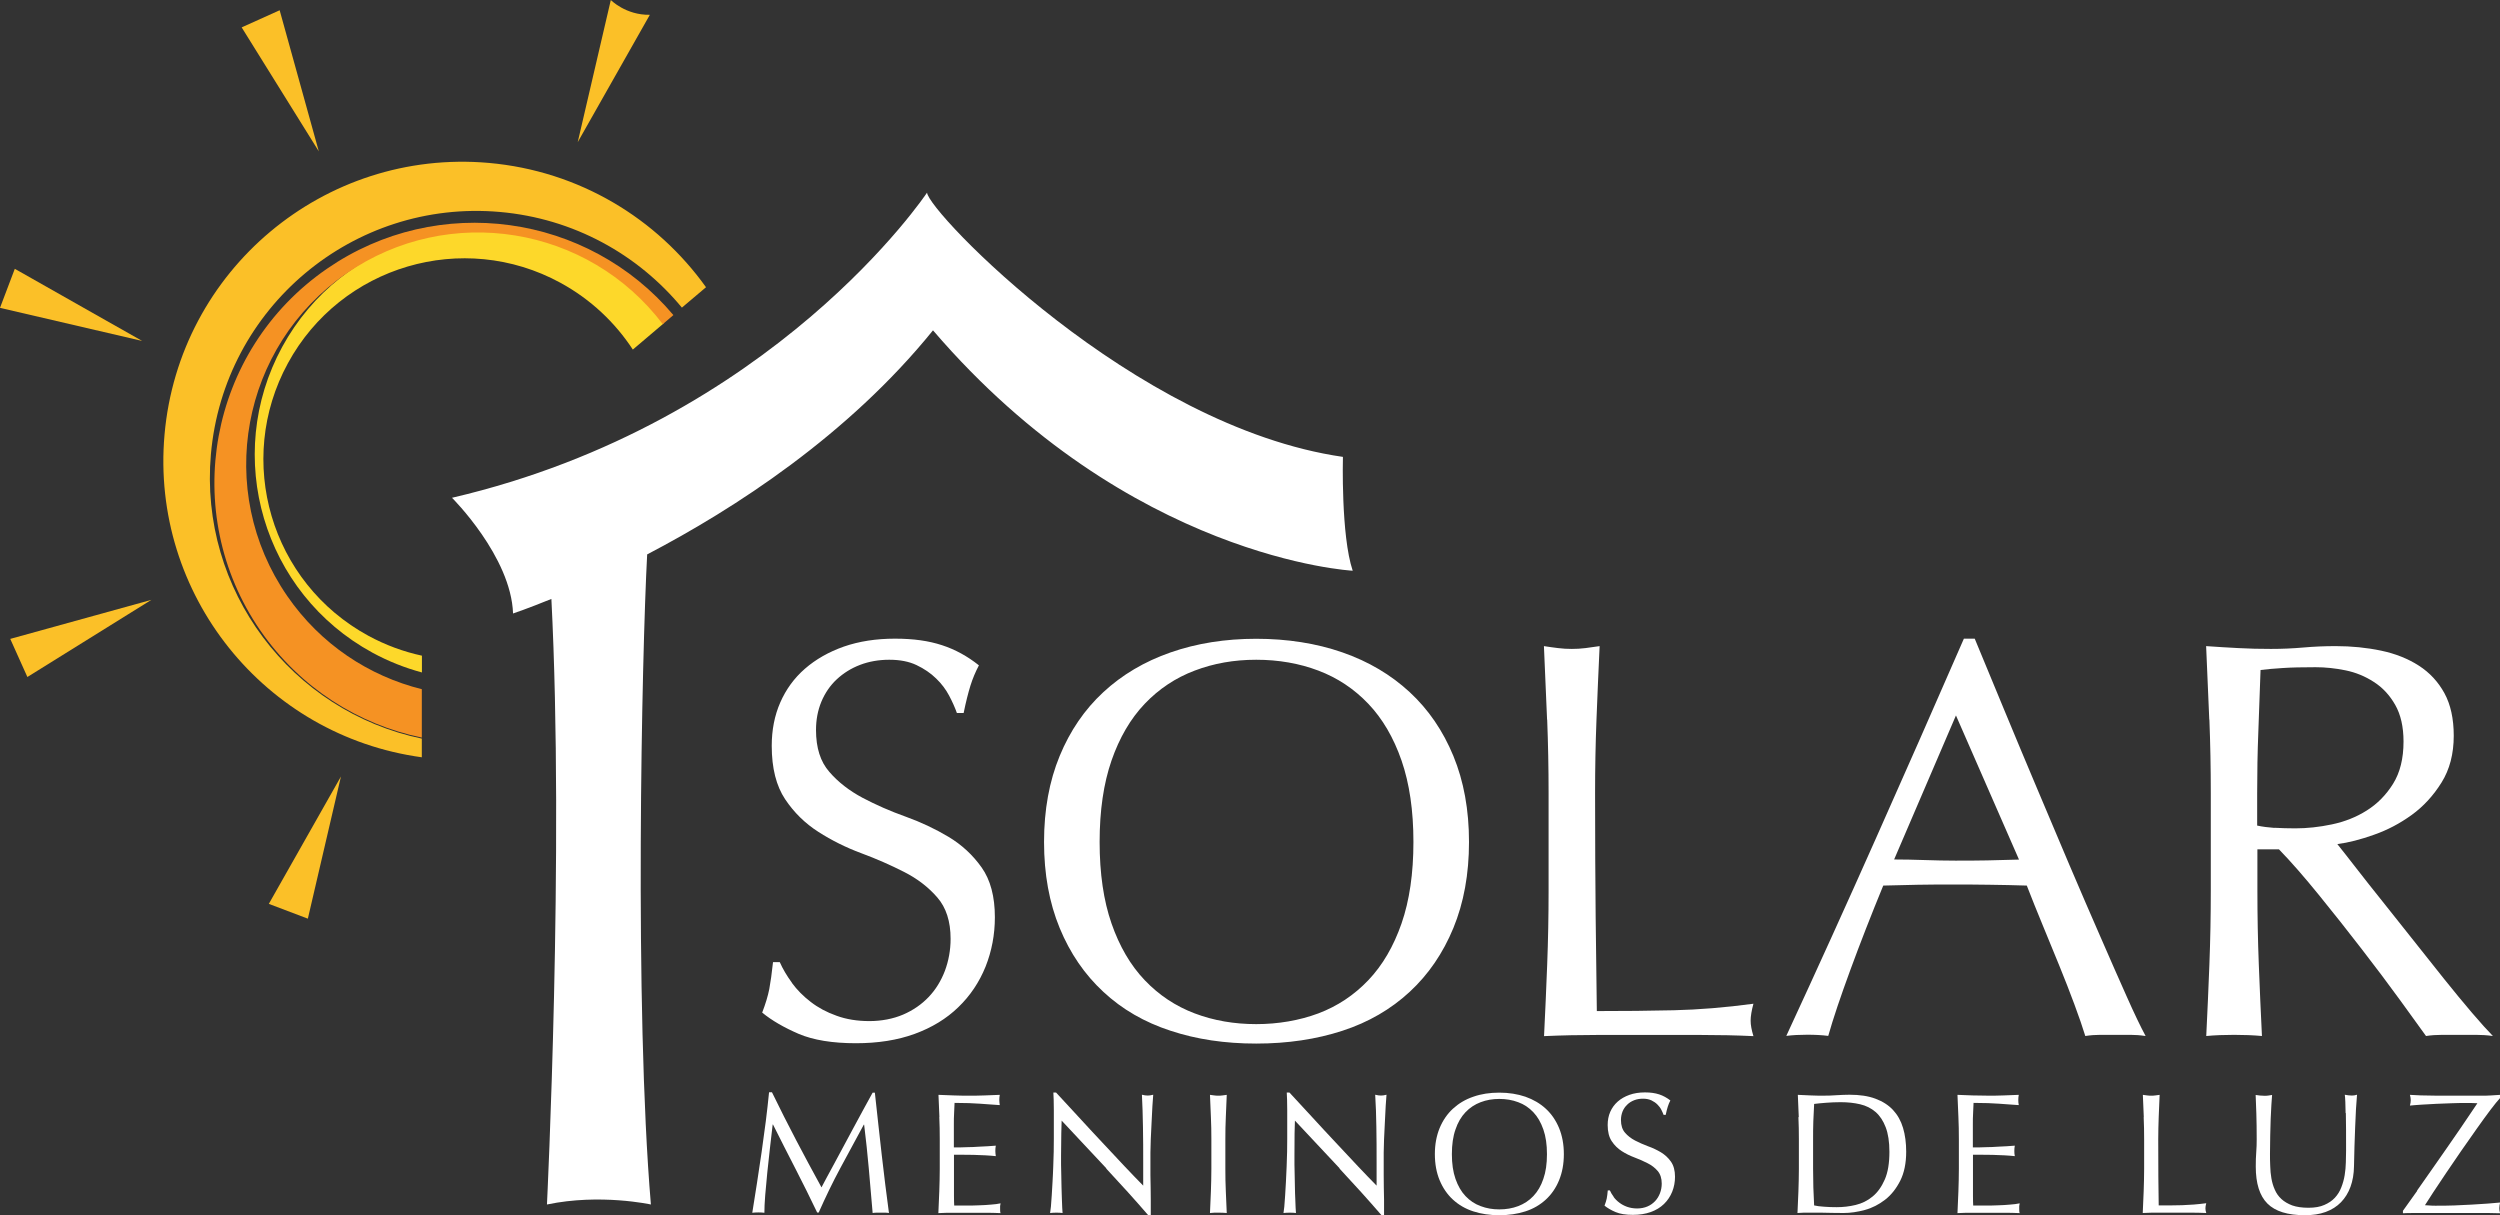 <?xml version="1.0" encoding="UTF-8"?>
<svg xmlns="http://www.w3.org/2000/svg" id="Layer_2" viewBox="0 0 214.55 104.29">
  <rect x="0" y="0" width="214.55" height="104.29" fill="#333333" stroke="none"/>
  <g id="Layer_1-2">
    <path d="M67.96,84.35c.44.6.97,1.14,1.61,1.63.63.49,1.37.89,2.22,1.19.84.31,1.79.46,2.82.46s2.04-.19,2.9-.56c.86-.37,1.59-.88,2.19-1.51.6-.63,1.06-1.38,1.39-2.24.32-.86.49-1.78.49-2.75,0-1.49-.38-2.68-1.14-3.55-.76-.88-1.71-1.61-2.85-2.19-1.14-.58-2.36-1.12-3.68-1.61-1.32-.49-2.54-1.1-3.68-1.83-1.14-.73-2.09-1.66-2.85-2.8-.76-1.14-1.15-2.66-1.15-4.58,0-1.36.24-2.6.73-3.72.49-1.12,1.19-2.09,2.12-2.9.93-.81,2.04-1.44,3.34-1.9,1.3-.45,2.76-.68,4.38-.68s2.91.19,4.04.56c1.14.37,2.19.95,3.17,1.73-.29.55-.54,1.14-.73,1.75-.19.62-.39,1.4-.58,2.34h-.58c-.16-.45-.38-.95-.66-1.48s-.65-1.03-1.12-1.48c-.47-.46-1.03-.84-1.68-1.15-.65-.31-1.43-.46-2.34-.46s-1.75.15-2.51.44c-.76.29-1.43.71-2,1.24-.57.53-1.01,1.18-1.32,1.92-.31.75-.46,1.56-.46,2.43,0,1.53.38,2.73,1.15,3.6.76.88,1.71,1.61,2.85,2.22,1.14.6,2.36,1.14,3.68,1.61,1.31.47,2.54,1.05,3.68,1.73,1.14.68,2.09,1.56,2.85,2.63.76,1.07,1.14,2.5,1.14,4.28,0,1.49-.27,2.91-.8,4.24-.54,1.33-1.31,2.49-2.34,3.48-1.02.99-2.27,1.75-3.75,2.29-1.48.54-3.16.8-5.04.8-2.01,0-3.65-.27-4.9-.8-1.25-.54-2.3-1.14-3.14-1.83.29-.75.49-1.42.61-2.02.11-.6.22-1.37.32-2.31h.58c.26.59.61,1.18,1.05,1.78" fill="#fff" stroke-width="0"></path>
    <path d="M90.94,64.88c.89-2.16,2.14-3.99,3.75-5.48,1.61-1.49,3.53-2.63,5.77-3.41,2.24-.78,4.69-1.17,7.35-1.17s5.16.39,7.4,1.17c2.24.78,4.16,1.92,5.77,3.41,1.61,1.49,2.86,3.32,3.75,5.48.89,2.16,1.34,4.62,1.34,7.38s-.45,5.22-1.34,7.38c-.89,2.16-2.14,3.99-3.75,5.48-1.61,1.49-3.53,2.61-5.77,3.34-2.24.73-4.71,1.1-7.4,1.1s-5.11-.36-7.35-1.1c-2.24-.73-4.16-1.84-5.77-3.34-1.61-1.49-2.86-3.32-3.75-5.48-.89-2.16-1.34-4.62-1.34-7.38s.45-5.22,1.34-7.38M120.28,65.27c-.68-1.96-1.63-3.59-2.85-4.87-1.22-1.28-2.65-2.23-4.29-2.85-1.64-.62-3.42-.93-5.33-.93s-3.65.31-5.28.93c-1.64.62-3.07,1.57-4.29,2.85-1.22,1.28-2.17,2.91-2.85,4.87-.68,1.97-1.02,4.29-1.02,6.99s.34,5.03,1.02,6.99c.68,1.96,1.63,3.59,2.85,4.87,1.22,1.28,2.65,2.23,4.29,2.85,1.64.62,3.4.92,5.28.92s3.69-.31,5.33-.92c1.64-.62,3.07-1.57,4.29-2.85,1.22-1.28,2.17-2.91,2.85-4.87s1.02-4.29,1.02-6.99-.34-5.02-1.02-6.99" fill="#fff" stroke-width="0"></path>
    <path d="M132.77,61.76c-.08-2.06-.17-4.16-.27-6.31.42.07.83.12,1.22.17.39.05.78.07,1.17.07s.78-.02,1.17-.07c.39-.05.8-.11,1.22-.17-.1,2.14-.19,4.24-.27,6.31-.08,2.06-.12,4.16-.12,6.31,0,4.09.02,7.64.05,10.64.03,3,.07,5.69.1,8.06,2.31,0,4.51-.02,6.62-.07,2.11-.05,4.38-.23,6.82-.56-.16.59-.24,1.07-.24,1.46,0,.36.08.8.24,1.32-1.49-.07-2.99-.1-4.48-.1h-8.98c-1.45,0-2.95.03-4.51.1.1-2.01.19-4.06.27-6.14.08-2.08.12-4.19.12-6.33v-8.38c0-2.14-.04-4.24-.12-6.31" fill="#fff" stroke-width="0"></path>
    <path d="M184.12,88.91c-.45-.07-.89-.1-1.29-.1h-2.58c-.41,0-.84.03-1.29.1-.23-.75-.54-1.65-.93-2.7-.39-1.05-.82-2.16-1.29-3.31-.47-1.15-.95-2.32-1.44-3.51-.49-1.18-.94-2.31-1.36-3.39-1.04-.03-2.09-.06-3.17-.07-1.07-.02-2.14-.02-3.21-.02-1.01,0-2,0-2.97.02-.97.02-1.96.04-2.97.07-1.04,2.53-1.98,4.94-2.82,7.23-.84,2.29-1.48,4.18-1.9,5.67-.55-.07-1.15-.1-1.8-.1s-1.25.03-1.8.1c2.63-5.68,5.19-11.33,7.69-16.95,2.5-5.62,5.02-11.33,7.55-17.14h.93c.78,1.88,1.62,3.92,2.53,6.11.91,2.19,1.83,4.41,2.78,6.65.94,2.24,1.88,4.46,2.82,6.67s1.83,4.26,2.66,6.16c.83,1.9,1.57,3.6,2.24,5.09.66,1.49,1.21,2.63,1.63,3.41M162.55,73.76c.84,0,1.72.02,2.63.05.91.03,1.79.05,2.63.05.91,0,1.82,0,2.73-.02.91-.02,1.82-.04,2.73-.07l-5.41-12.37-5.31,12.37Z" fill="#fff" stroke-width="0"></path>
    <path d="M189.6,61.76c-.08-2.06-.17-4.16-.27-6.31.94.07,1.87.12,2.78.17.91.05,1.83.07,2.78.07s1.87-.04,2.78-.12c.91-.08,1.83-.12,2.78-.12,1.36,0,2.66.13,3.9.39,1.23.26,2.31.69,3.24,1.29.93.6,1.66,1.39,2.19,2.36.53.97.8,2.19.8,3.65,0,1.56-.35,2.9-1.05,4.02-.7,1.12-1.55,2.05-2.56,2.78-1.01.73-2.09,1.3-3.24,1.7-1.15.41-2.2.68-3.14.8.39.49.93,1.17,1.61,2.05.68.88,1.44,1.84,2.29,2.9.84,1.06,1.72,2.16,2.63,3.31.91,1.15,1.79,2.26,2.63,3.31.84,1.05,1.64,2.02,2.39,2.9.75.88,1.35,1.54,1.8,2-.49-.07-.97-.1-1.46-.1h-2.87c-.49,0-.96.03-1.41.1-.49-.68-1.23-1.71-2.22-3.07-.99-1.36-2.09-2.83-3.29-4.38-1.2-1.56-2.43-3.11-3.68-4.65s-2.39-2.85-3.43-3.92h-1.85v3.55c0,2.14.04,4.25.12,6.33.08,2.08.17,4.12.27,6.14-.75-.07-1.54-.1-2.39-.1s-1.64.03-2.39.1c.1-2.01.19-4.06.27-6.14.08-2.08.12-4.19.12-6.33v-8.38c0-2.14-.04-4.24-.12-6.31M195.2,71.04c.54.03,1.13.05,1.78.05,1.01,0,2.05-.11,3.14-.34,1.09-.23,2.09-.62,2.99-1.19.91-.57,1.66-1.33,2.26-2.29.6-.96.9-2.17.9-3.63,0-1.27-.24-2.31-.71-3.14-.47-.83-1.08-1.49-1.83-1.97-.75-.49-1.56-.82-2.43-1-.88-.18-1.74-.27-2.58-.27-1.14,0-2.08.02-2.82.07-.75.05-1.38.1-1.9.17-.07,1.79-.13,3.56-.19,5.31-.07,1.75-.1,3.51-.1,5.26v2.78c.45.1.95.16,1.48.2" fill="#fff" stroke-width="0"></path>
    <path d="M68.32,97.84c.69,1.32,1.42,2.67,2.18,4.06.1-.19.24-.46.43-.81.19-.35.4-.75.65-1.2.25-.45.51-.94.79-1.47.28-.53.57-1.06.86-1.6.29-.54.58-1.07.86-1.59.29-.52.55-1.01.8-1.46h.19c.11.95.21,1.86.3,2.74s.19,1.75.29,2.6c.1.85.2,1.69.3,2.52.1.83.21,1.66.32,2.47-.12-.02-.23-.03-.35-.03h-.7c-.11,0-.23.01-.35.03-.11-1.31-.22-2.58-.33-3.81-.11-1.23-.24-2.48-.4-3.77h-.03c-.68,1.24-1.34,2.47-2,3.7-.66,1.22-1.28,2.51-1.87,3.84h-.13c-.59-1.24-1.21-2.48-1.85-3.73-.64-1.24-1.29-2.52-1.94-3.82h-.03c-.07.61-.15,1.27-.23,1.99-.08.71-.16,1.42-.23,2.11-.07.69-.13,1.35-.18,1.96-.05.61-.07,1.12-.07,1.51-.16-.02-.33-.03-.52-.03s-.36.01-.52.03c.13-.8.26-1.64.4-2.53.14-.89.27-1.78.4-2.67.13-.9.25-1.78.36-2.65.11-.87.2-1.7.28-2.49h.25c.68,1.4,1.37,2.76,2.06,4.08" fill="#fff" stroke-width="0"></path>
    <path d="M80.62,95.85c-.02-.63-.05-1.26-.08-1.89.44.02.88.04,1.32.05.44.02.88.02,1.32.02s.88,0,1.31-.02c.43-.02.87-.03,1.31-.05-.03.15-.04.3-.04.44s.02.3.04.44c-.31-.02-.6-.04-.86-.06-.26-.02-.54-.04-.83-.06-.29-.02-.61-.04-.95-.05-.34-.01-.76-.02-1.24-.02-.01.32-.02.61-.04.9-.02.28-.02.61-.02.97,0,.38,0,.76,0,1.12,0,.36,0,.64,0,.83.43,0,.82,0,1.17-.02.34,0,.66-.02.95-.04.29-.01.55-.03.79-.04.24-.01.47-.03.69-.05-.03.15-.04.3-.04.46,0,.15.02.29.04.44-.26-.03-.55-.05-.89-.07-.34-.02-.68-.03-1.02-.04-.34,0-.66,0-.96-.01-.3,0-.54,0-.72,0,0,.09,0,.18,0,.29,0,.1,0,.23,0,.39v1.46c0,.56,0,1.02,0,1.39,0,.36.01.64.02.83h1.03c.37,0,.74,0,1.1-.02.36-.01.7-.03,1.02-.06.32-.02.6-.06.83-.11l-.04.23v.23c0,.16,0,.29.04.38-.44-.02-.88-.03-1.32-.03h-2.68c-.44,0-.89,0-1.34.03.03-.63.06-1.26.08-1.88s.04-1.26.04-1.91v-2.54c0-.65-.01-1.29-.04-1.92" fill="#fff" stroke-width="0"></path>
    <path d="M94.95,100.27c-1.28-1.37-2.56-2.74-3.84-4.1-.01.28-.02.64-.03,1.11-.01.46-.02,1.09-.02,1.89,0,.21,0,.46,0,.77,0,.3.01.62.02.96,0,.33.01.67.02,1.02.01.35.02.66.03.96.01.29.02.55.03.77.01.22.02.37.03.45-.16-.02-.33-.03-.52-.03-.2,0-.38.01-.55.03.02-.1.04-.28.07-.55.02-.26.05-.58.07-.95.02-.37.04-.77.07-1.2.03-.43.04-.87.06-1.3.02-.43.03-.86.04-1.27,0-.41.01-.78.01-1.11,0-.95,0-1.76,0-2.44,0-.68-.02-1.19-.04-1.52h.23c.6.65,1.24,1.34,1.93,2.09.68.74,1.36,1.48,2.04,2.2.67.72,1.31,1.41,1.92,2.05.61.65,1.14,1.19,1.59,1.65v-2.01c0-1.03,0-2.04-.02-3.02-.01-.98-.05-1.9-.09-2.77.2.05.36.07.5.07.12,0,.28-.02.47-.07-.02.22-.04.54-.07.98-.02.43-.05.9-.07,1.39-.02.49-.05.97-.07,1.45-.02.47-.03.85-.03,1.14v.89c0,.33,0,.68,0,1.05,0,.36.01.73.02,1.1,0,.37.01.71.01,1.03,0,.32,0,.6,0,.83v.49h-.21c-1.13-1.31-2.34-2.65-3.62-4.02" fill="#fff" stroke-width="0"></path>
    <path d="M103.92,95.87c-.02-.62-.05-1.26-.08-1.91.13.02.25.04.37.05.12.02.24.02.35.02s.24,0,.35-.02c.12-.02.24-.03.37-.05-.03.65-.06,1.29-.08,1.91-.03.62-.04,1.26-.04,1.91v2.54c0,.65.01,1.29.04,1.92.02.63.05,1.25.08,1.86-.23-.02-.47-.03-.72-.03s-.5,0-.72.03c.03-.61.06-1.23.08-1.86.02-.63.04-1.27.04-1.92v-2.54c0-.65-.01-1.29-.04-1.91" fill="#fff" stroke-width="0"></path>
    <path d="M114.97,100.27c-1.28-1.37-2.56-2.74-3.84-4.1-.01.28-.02.64-.03,1.11,0,.46-.01,1.09-.01,1.89,0,.21,0,.46,0,.77,0,.3.01.62.02.96,0,.33.01.67.02,1.02,0,.35.02.66.03.96.01.29.02.55.03.77.01.22.02.37.03.45-.16-.02-.33-.03-.52-.03-.2,0-.38.01-.55.03.02-.1.04-.28.07-.55.02-.26.05-.58.07-.95.02-.37.04-.77.07-1.2.02-.43.04-.87.06-1.3.01-.43.03-.86.04-1.27,0-.41.01-.78.01-1.11,0-.95,0-1.76,0-2.44,0-.68-.02-1.19-.04-1.52h.23c.6.65,1.24,1.34,1.93,2.09.68.74,1.36,1.48,2.04,2.2.67.72,1.31,1.41,1.92,2.05.61.65,1.14,1.19,1.59,1.65v-2.01c0-1.03,0-2.04-.02-3.02-.01-.98-.05-1.9-.1-2.77.2.05.36.07.5.07.12,0,.28-.02.47-.07-.02.22-.04.54-.07.98-.03.43-.05.9-.07,1.39-.02.49-.05.97-.07,1.45-.02.47-.03.85-.03,1.14v.89c0,.33,0,.68,0,1.05,0,.36,0,.73.01,1.1,0,.37.01.71.02,1.03,0,.32,0,.6,0,.83v.49h-.21c-1.13-1.31-2.34-2.65-3.62-4.02" fill="#fff" stroke-width="0"></path>
    <path d="M123.55,96.81c.27-.65.65-1.21,1.14-1.66.49-.45,1.07-.8,1.75-1.03.68-.24,1.42-.35,2.23-.35s1.57.12,2.24.35c.68.24,1.26.58,1.75,1.03.49.45.87,1.01,1.14,1.66.27.66.41,1.4.41,2.24s-.14,1.58-.41,2.24c-.27.66-.65,1.21-1.14,1.66-.49.45-1.07.79-1.75,1.01-.68.22-1.43.33-2.24.33s-1.55-.11-2.23-.33c-.68-.22-1.26-.56-1.75-1.01-.49-.45-.87-1.01-1.14-1.66-.27-.65-.41-1.4-.41-2.24s.14-1.58.41-2.24M132.45,96.93c-.21-.6-.49-1.09-.86-1.48-.37-.39-.8-.68-1.3-.86-.5-.19-1.04-.28-1.62-.28s-1.1.09-1.6.28c-.5.19-.93.47-1.3.86-.37.39-.66.88-.86,1.48-.21.59-.31,1.3-.31,2.12s.1,1.52.31,2.12c.21.6.49,1.09.86,1.48.37.39.8.68,1.3.86.5.19,1.03.28,1.6.28s1.12-.09,1.62-.28c.5-.19.93-.47,1.3-.86.37-.39.66-.88.86-1.48.21-.59.31-1.3.31-2.12s-.1-1.52-.31-2.12" fill="#fff" stroke-width="0"></path>
    <path d="M138.48,102.72c.13.18.3.35.49.49.19.15.42.27.67.36.26.09.54.14.86.14s.62-.06.88-.17c.26-.11.48-.27.66-.46.18-.19.32-.42.42-.68.1-.26.15-.54.15-.83,0-.45-.12-.81-.35-1.08-.23-.27-.52-.49-.86-.66-.34-.18-.72-.34-1.11-.49-.4-.15-.77-.33-1.11-.55-.34-.22-.63-.5-.86-.85-.23-.34-.35-.81-.35-1.39,0-.41.07-.79.22-1.13.15-.34.36-.63.64-.88.28-.25.62-.44,1.01-.58.39-.14.84-.21,1.33-.21s.88.06,1.22.17c.34.11.66.29.96.52-.09.17-.16.34-.22.53-.06.19-.12.42-.18.71h-.18c-.05-.14-.12-.29-.2-.45-.08-.16-.2-.31-.34-.45s-.31-.25-.51-.35c-.2-.09-.43-.14-.71-.14s-.53.04-.76.13c-.23.09-.43.21-.6.38-.17.16-.31.36-.4.58-.09.23-.14.47-.14.74,0,.46.12.83.35,1.09.23.27.52.49.86.67.34.18.72.34,1.11.49.4.14.77.32,1.11.52.34.21.63.47.86.8.23.33.35.76.35,1.3,0,.45-.08.88-.24,1.28s-.4.76-.71,1.06c-.31.3-.69.53-1.14.69-.45.16-.96.24-1.53.24-.61,0-1.1-.08-1.48-.24-.38-.16-.7-.35-.95-.55.09-.23.15-.43.19-.61.03-.18.07-.41.09-.7h.18c.08.18.18.36.32.54" fill="#fff" stroke-width="0"></path>
    <path d="M154.37,95.87c-.02-.62-.05-1.26-.08-1.91.37.02.74.04,1.11.05.37.02.74.02,1.11.02s.74-.01,1.11-.04c.37-.02.74-.04,1.11-.04.87,0,1.61.11,2.22.34.62.23,1.12.55,1.51.97.39.42.68.93.86,1.54.18.6.27,1.29.27,2.04,0,.98-.17,1.81-.51,2.49-.34.67-.77,1.22-1.3,1.63-.53.41-1.11.71-1.74.88-.63.17-1.24.26-1.82.26-.33,0-.66,0-.99-.01-.33-.01-.66-.02-.99-.02h-.99c-.33,0-.66,0-.99.03.03-.61.06-1.23.08-1.86.02-.63.04-1.27.04-1.92v-2.54c0-.65-.01-1.29-.04-1.91M155.7,103.45c.21.05.49.09.84.11.35.03.72.04,1.09.04.54,0,1.08-.06,1.62-.19.54-.13,1.03-.37,1.45-.72.43-.35.78-.84,1.05-1.46.27-.61.4-1.41.4-2.38,0-.86-.11-1.56-.32-2.11-.21-.55-.5-.99-.87-1.31-.37-.32-.81-.54-1.32-.66-.51-.12-1.07-.18-1.68-.18-.44,0-.86.02-1.24.05-.38.03-.73.06-1.03.1-.03.47-.05.97-.07,1.48-.02.52-.02,1.04-.02,1.57v2.54c0,1.06.03,2.11.09,3.13" fill="#fff" stroke-width="0"></path>
    <path d="M168.07,95.85c-.03-.63-.05-1.26-.08-1.89.44.02.88.04,1.32.05s.88.02,1.32.02.88,0,1.31-.02c.43-.02.87-.03,1.31-.05-.03.15-.04.3-.04.44s.01.3.04.44c-.31-.02-.6-.04-.86-.06-.26-.02-.54-.04-.83-.06-.29-.02-.61-.04-.95-.05-.34-.01-.76-.02-1.24-.02-.01.32-.02.61-.04.9-.02.28-.02.61-.02.97,0,.38,0,.76,0,1.12,0,.36,0,.64,0,.83.43,0,.82,0,1.17-.02.34,0,.66-.02.95-.04.29-.01.55-.03.79-.04.24-.01.47-.03.69-.05-.03.15-.04.3-.04.46,0,.15.01.29.04.44-.26-.03-.55-.05-.89-.07-.34-.02-.68-.03-1.02-.04-.34,0-.66,0-.96-.01-.3,0-.54,0-.72,0,0,.09,0,.18,0,.29,0,.1,0,.23,0,.39v1.46c0,.56,0,1.02,0,1.39,0,.36.01.64.02.83h1.03c.37,0,.74,0,1.1-.02.36-.01.7-.03,1.02-.06.32-.02.6-.06.84-.11l-.04.23v.23c0,.16,0,.29.04.38-.44-.02-.88-.03-1.32-.03h-2.68c-.44,0-.89,0-1.34.03.03-.63.06-1.26.08-1.88.02-.62.04-1.26.04-1.91v-2.54c0-.65-.01-1.29-.04-1.92" fill="#fff" stroke-width="0"></path>
    <path d="M183.98,95.87c-.03-.62-.05-1.26-.08-1.91.13.02.25.04.37.05.12.02.24.02.35.02s.24,0,.35-.02c.12-.02.24-.03.37-.05-.03.65-.06,1.29-.08,1.91-.02.62-.04,1.26-.04,1.91,0,1.24,0,2.32.01,3.23.01.91.02,1.72.03,2.44.7,0,1.37,0,2.01-.02.64-.02,1.33-.07,2.07-.17-.05.18-.07.33-.07.44,0,.11.02.24.07.4-.45-.02-.91-.03-1.36-.03h-2.72c-.44,0-.89,0-1.37.03.03-.61.06-1.23.08-1.86.02-.63.04-1.27.04-1.92v-2.54c0-.65-.01-1.29-.04-1.91" fill="#fff" stroke-width="0"></path>
    <path d="M201.3,95.52c-.01-.76-.03-1.28-.07-1.57.11.02.21.04.31.05.1.01.2.02.3.02.13,0,.28-.02.44-.07-.03.35-.06.76-.09,1.23-.03.48-.05.99-.07,1.54-.02.55-.04,1.11-.06,1.68-.02.58-.03,1.14-.04,1.68-.01.66-.11,1.25-.3,1.77-.19.52-.46.96-.82,1.33-.35.36-.79.64-1.31.83-.52.19-1.11.28-1.78.28-1.48,0-2.55-.33-3.22-1-.67-.67-1-1.73-1-3.17,0-.46.01-.87.04-1.23.03-.36.04-.73.04-1.1,0-.83-.01-1.56-.03-2.2-.02-.64-.04-1.18-.06-1.62.12.02.25.04.38.05.14.01.27.02.39.02.11,0,.21,0,.32-.02.1-.01.21-.03.32-.05-.02.22-.04.5-.06.85-.02.35-.04.74-.06,1.19-.02.44-.03.92-.04,1.43-.01.51-.02,1.04-.02,1.59,0,.33,0,.68.02,1.04.01.36.04.71.1,1.05.06.34.15.66.29.97.13.31.32.58.57.81s.56.41.93.55c.37.13.84.2,1.39.2s1-.08,1.36-.24c.37-.16.67-.36.91-.62.24-.26.42-.55.55-.89.13-.33.23-.68.29-1.05.06-.36.09-.73.1-1.09.01-.36.02-.7.02-1,0-1.4,0-2.47-.02-3.23" fill="#fff" stroke-width="0"></path>
    <path d="M207.43,102.18c.43-.61.86-1.22,1.29-1.84.43-.61.86-1.22,1.27-1.82.41-.6.79-1.15,1.14-1.65.34-.51.64-.95.9-1.33.26-.38.45-.67.58-.86-.18-.01-.36-.02-.53-.02-.18,0-.35,0-.5,0-.35,0-.75,0-1.18.02-.43.01-.87.03-1.31.05-.44.02-.86.05-1.26.07-.4.03-.74.05-1.01.08.05-.18.07-.33.07-.46s-.02-.28-.07-.46c.48.04,1.24.06,2.29.07,1.04,0,2.33,0,3.87,0,.27,0,.53,0,.8-.02.27-.02.53-.03.78-.05v.27c-.2.21-.47.55-.83,1.02-.35.47-.75,1.01-1.17,1.61-.43.6-.87,1.24-1.34,1.91-.46.67-.9,1.31-1.31,1.92-.41.61-.78,1.16-1.1,1.65-.32.49-.55.85-.7,1.09.24.02.45.03.64.04s.39,0,.58,0c.37,0,.81,0,1.31-.02.5-.02.99-.04,1.48-.07.49-.03.96-.06,1.4-.09.44-.03.79-.06,1.04-.09l-.05.25-.02.24c0,.13.02.27.07.43-.35-.01-.68-.02-.98-.02-.3,0-.59,0-.86,0h-4.36c-.47,0-.89,0-1.28,0-.38,0-.67.01-.86.02v-.21c.38-.53.79-1.1,1.22-1.71" fill="#fff" stroke-width="0"></path>
    <path d="M115.25,39.21c-17.96-2.59-35.63-21.09-35.69-22.68,0,0-13.12,19.74-40.77,26.19,0,0,5.07,5.04,5.24,9.93,0,0,1.23-.41,3.29-1.25,1.11,21.68-.38,51.97-.38,51.97,4.57-.96,8.92,0,8.92,0-1.43-16.94-.78-47.17-.32-55.79,7.52-3.93,17.25-10.23,24.53-19.23,16.83,19.63,36.02,20.63,36.02,20.63-1.02-3.03-.84-9.77-.84-9.77" fill="#fff" stroke-width="0"></path>
    <path d="M36.21,56.27c-1.57-.34-3.11-.9-4.6-1.71-8.37-4.55-11.46-15.03-6.9-23.39,4.55-8.36,15.03-11.46,23.39-6.9,2.6,1.42,4.69,3.41,6.21,5.73l2.64-2.24c-1.65-2.31-3.83-4.29-6.49-5.73-9.38-5.11-21.13-1.64-26.24,7.74-5.11,9.39-1.64,21.13,7.74,26.24,1.38.75,2.8,1.31,4.25,1.7v-1.43Z" fill="#fdd82a" stroke-width="0"></path>
    <path d="M36.21,59.15c-4.54-1.13-8.7-3.85-11.56-8-6.24-9.05-3.97-21.44,5.08-27.68,8.8-6.07,20.76-4.08,27.15,4.35l.91-.78c-7.32-8.69-20.19-10.56-29.74-3.97-10.15,7-12.7,20.9-5.7,31.05,3.4,4.92,8.42,8.06,13.85,9.18v-4.15Z" fill="#f59223" stroke-width="0"></path>
    <path d="M36.21,63.39c-11.2-2.33-19.14-12.73-18.11-24.41,1.11-12.59,12.21-21.9,24.8-20.79,6.35.56,11.86,3.66,15.62,8.21l2.07-1.75c-4.21-5.89-10.87-9.98-18.65-10.67-14.12-1.24-26.58,9.2-27.82,23.32-1.21,13.71,8.59,25.85,22.08,27.69v-1.6Z" fill="#fbc028" stroke-width="0"></path>
    <path d="M49.58,12.2l2.84-12.2s1.28,1.31,3.35,1.27l-6.19,10.93Z" fill="#fbc028" stroke-width="0"></path>
    <polyline points="24 .88 27.36 12.99 20.74 2.35" fill="#fbc028" stroke-width="0"></polyline>
    <polyline points="1.27 23.07 12.2 29.26 0 26.42" fill="#fbc028" stroke-width="0"></polyline>
    <polyline points=".88 54.83 12.99 51.48 2.35 58.1" fill="#fbc028" stroke-width="0"></polyline>
    <polyline points="23.07 77.57 29.26 66.64 26.42 78.84" fill="#fbc028" stroke-width="0"></polyline>
  </g>
</svg>
